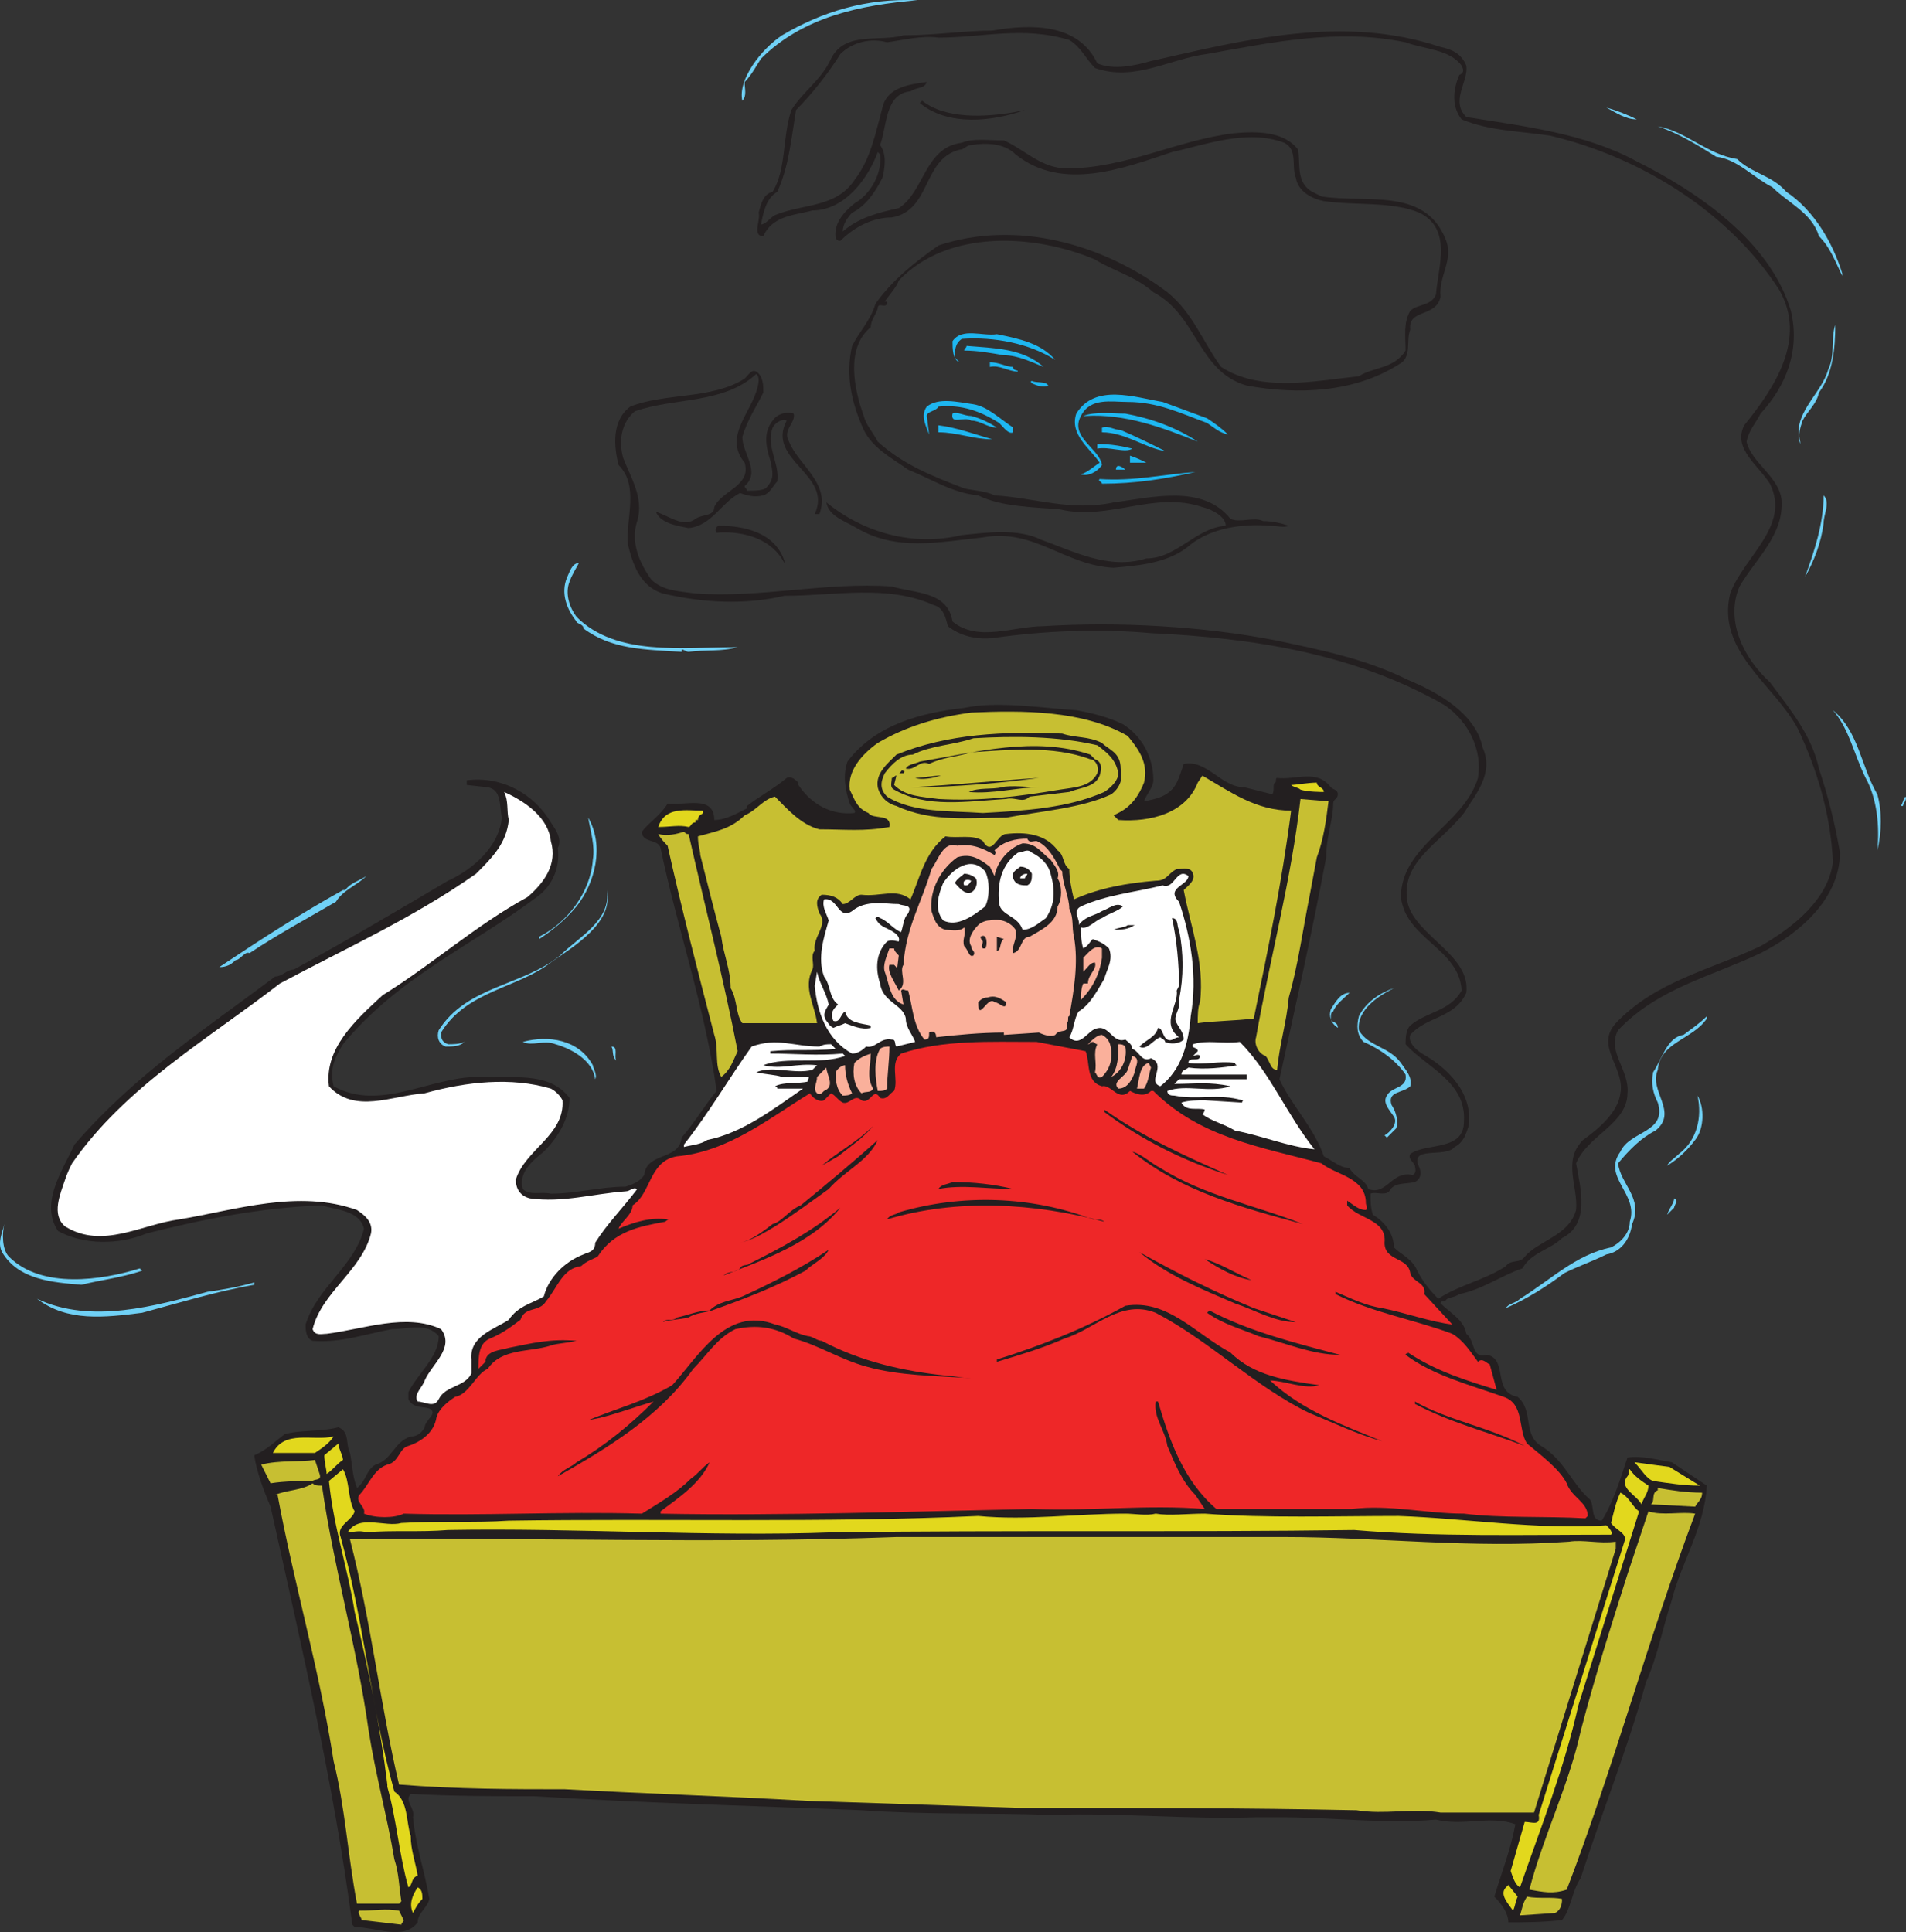 <svg xmlns="http://www.w3.org/2000/svg" width="612.102" height="620.451"><rect width="100%" height="100%" fill="#333333" stroke="none"/><path fill="#70d1f6" fill-rule="evenodd" d="M294.642.081c-18 1.5-36.75 5.25-50.25 18.75-1.5 2.25-3 5.25-5.25 7.5 0 2.25.75 4.5-.75 6-1.5-6.75 6-16.5 12.75-21 12.75-7.5 27-12 43.5-11.25"/><path fill="#231f20" fill-rule="evenodd" d="M352.392 20.331c5.25 2.25 12 .75 17.25-.75 30-6.75 61.5-15 93-4.5 3.75.75 6.75 2.25 8.25 6 .75 5.25-5.25 11.25 0 16.5 18.75 3 38.25 5.25 54.75 14.25 19.5 9.75 42.75 25.5 49.5 48 3 12.75-1.5 24-9.75 33-1.5 3-3.75 5.25-4.5 9 1.5 6.75 10.5 11.25 11.25 18.75.75 11.25-8.25 18.75-13.5 27.75-4.5 10.5.75 22.5 9.75 30.75 6.75 9 13.5 17.25 15.75 27.75 3 9 5.25 18 6.75 27 0 15-13.5 26.25-25.5 32.25-15.75 7.5-33 11.25-45.75 24.75-3.75 6.75 3.75 12.75 3 20.25 0 9.75-12.75 13.5-16.5 22.5 1.5 8.25 4.5 19.5-4.5 24-3.75 3.75-9.75 4.5-12.75 9.75-6.75 2.25-12.75 6.75-20.25 8.25-2.25 1.5-3.75.75-4.5 2.25-.75 0-1.5 0-1.5.75 3 3 7.5 5.25 8.25 9.75 3 2.25 1.5 8.25 6.75 6.75 6.75 1.5 1.5 12 9.75 13.5 5.25 4.5 1.5 12 7.5 15.75 7.5 4.5 9.75 12 15.75 17.25 1.5 2.25 0 6.75 3.75 6.75 3.75-6 6-13.5 8.25-20.25 4.5-.75 9.75.75 14.25 1.5l11.25 7.5c-.75 13.5-8.25 24.75-11.25 36.75-3 9-4.5 18-8.25 26.25-6 21.75-14.25 42-21 63-3 4.5-3 9.75-6 13.5-6 .75-12.75.75-17.25.75 0-3-2.25-6-4.5-8.25 2.25-7.5 5.25-15 6.75-23.25-8.25-3-16.5.75-25.5-1.5-16.5 1.5-33-.75-49.5-.75h-8.25c-22.5.75-43.5-1.5-66-.75-21-.75-39.75 0-60.75-1.5-36.75-1.5-69-2.25-105-4.5-13.5 0-26.25 0-39.75-.75-2.25 2.25 1.5 4.5.75 7.5.75 9 3.75 17.25 5.25 26.25-.75 3-3.75 4.5-3.75 7.5-4.5 6-13.5 1.5-20.25 1.5l-.75-.75c-6-45.75-16.5-90-26.25-134.25-2.25-5.25-4.5-11.25-5.25-16.5 3.75-1.5 6.75-4.5 9.75-6.75 5.25-1.5 12-.75 17.25-2.25 3.75 1.5 2.25 5.25 3.75 8.25.75 3.75.75 7.5 2.25 11.25 3-2.25 3-6 6-7.5 5.25-1.5 6-7.5 11.25-9 2.25 0 3.75-1.5 4.5-3 0-2.25 4.5-4.5 1.5-6-2.25-.75-5.25 0-6.75-3v-2.25c3-6 9.75-11.25 9.75-18-3.75-4.5-9.75-2.25-15-2.25-8.25 1.5-16.5 4.5-25.5 3.75-2.25-.75-2.25-3.75-2.25-5.25 3.75-12 15.75-18.75 18.75-30.75-1.5-6-9-6-13.5-7.5-20.25.75-38.25 4.5-56.25 9-9 3.75-20.25 3.75-28.5-.75-6-9 1.5-19.5 5.25-27.75 19.5-22.5 40.5-36 64.5-54 2.25 0 3.75-2.25 6-2.25 16.5-9 33-18.75 49.5-28.5 8.25-3.75 16.5-11.25 17.25-20.25-.75-3.75 0-9-4.5-9.75l-6.75-.75v-1.5c11.25-1.5 21.75 4.5 27 13.5 1.5 2.25 3.75 5.25 2.25 8.25.75 6-1.5 12-6.75 15.75-21 15.75-44.25 25.5-62.25 47.25-2.25 3.75-4.5 7.5-3 13.5 15 8.25 30.75-3 46.5-3 9.75.75 22.5-2.25 29.25 6.75 0 6.75-3.75 12.75-8.25 17.25-3.75 3-8.25 6.75-6.75 12 2.25 2.25 6 .75 9 1.5 8.25 0 15.75-2.25 24-2.25 2.25-.75 4.5-1.5 6-3.75.75-7.5 11.25-4.5 12-12 4.5-5.25 7.5-10.5 11.25-15-3.75-27-12.75-52.5-18-78-.75-3-6-1.5-6-5.25 2.25-3 6-5.25 8.25-9 5.25.75 15-3 15 5.25 3.75 0 7.5-2.25 10.5-3.75v-.75c3.75-3 8.25-5.25 12.75-9 1.5-.75 3 .75 3.75 1.5v.75c4.5 6.75 11.25 9.75 18 9 .75-.75-.75-1.5-1.5-3-1.5-4.5-2.25-9-.75-13.5 9-12 24-15.75 37.5-17.25 10.5-2.25 24.75 0 36 .75 4.5.75 10.5 2.25 15 4.5 6 3.75 9.75 10.5 9.75 18 0 2.25-2.25 4.5-3 6.75 3.75-.75 8.25-1.5 10.5-6 .75-1.5 1.5-3.75 2.25-6 7.5-1.5 12 7.5 19.5 7.5l9 2.25c.75-1.5 0-3 .75-3.75.75 0 0-1.5.75-1.5 6 .75 12.75-3 17.25 3 .75.75 2.25.75 2.25 2.25s-1.5 1.5-1.5 3c0 5.25-2.25 10.5-2.25 17.25-4.5 24-9.75 47.25-15 71.25 3.75 8.25 11.25 15.75 14.25 24.75 3 1.5 5.25 3.75 8.25 3.75 1.5 3 5.25 3.75 6 6.75 6 2.25 7.5-6 14.25-4.5 1.5-.75.75-2.25.75-3-.75-1.5-2.25-2.25-1.5-3.75 5.25-3.75 17.25-.75 17.25-10.5.75-12.75-12-17.25-18.75-24.75 0-1.5 0-4.5 1.5-6 5.25-4.5 12.75-4.5 16.5-11.25-.75-13.5-18-16.5-19.5-30 0-16.5 20.25-23.25 24.75-38.25 1.5-9-3-18-10.5-23.25-28.5-16.5-61.5-21.75-94.5-23.25-16.5-1.5-34.5-.75-50.25 1.5-6 .75-11.25-.75-15-3.75-.75-3-1.5-6-4.5-6.75-15-6.75-31.5-3-48-3-12.75 3-26.25 2.25-39-.75-7.5-2.25-9.75-9.75-11.25-15.75-.75-8.25 3.75-18.75-3-25.5-1.5-6-2.25-14.25 3.75-18.75 11.25-4.5 26.25-2.25 36.75-9 1.5-1.5 2.25-3 3.75-2.25 2.25 1.5 2.25 4.5 2.25 6.75-2.25 4.5-5.25 9-6.75 14.25 0 5.25 6 11.25.75 15.75 0 .75.75.75.75 1.5 2.25 0 4.5 0 6-.75 3-3 2.25-5.25 1.5-9-1.5-4.5-2.25-9 .75-12.75 1.5-2.25 4.5-3 6.75-2.25.75 3-3.75 5.25-1.5 9 3 7.5 13.5 13.5 9.75 23.25h-1.5c6-12.75-15.75-17.25-9-30-1.5-.75-3.75.75-4.5 2.25-2.25 6 2.25 11.25 1.5 17.25-1.5 1.5-2.25 3.75-4.5 4.5-3 .75-5.25 0-7.5-.75-6 3-9 10.5-16.5 11.25-3.75-.75-9-1.5-10.5-5.25 4.5 1.5 9 5.25 12.75 2.25 2.25-1.5 6-.75 6-3.75 2.25-5.25 12-6.75 9.75-14.25-7.5-9 3.75-17.25 4.5-26.25 0-.75 0-1.5-.75-2.25-10.5 9.75-26.25 7.5-39 12-4.5 3.75-5.25 9.75-3.75 15 2.25 6 6.75 12.75 4.5 20.25-2.25 6.75.75 13.5 4.5 18.75 3.75 3.75 9 3.75 14.25 4.5 21 1.5 42-3.75 63-2.25 7.5 2.25 18 1.5 19.5 11.25 8.25 6.75 19.5 1.5 29.25 1.5 24-1.5 51 0 74.25 4.5 14.25 3 29.25 6 42.75 12.75 9 3.75 21.75 10.5 24 21.75 3.75 8.25-2.25 15-6 21-7.5 9.75-21 15.75-18 29.25 3 10.5 20.25 16.5 18.75 28.5-3.75 8.25-12.75 7.5-18 13.5-.75 2.25 1.5 4.5 3.75 6 8.25 4.5 16.5 12.75 15 23.25-.75 2.25-1.5 5.25-4.5 6.75-3 3.75-15-.75-11.25 6.75.75 2.25 0 3.75-1.5 4.5-3 .75-6.75 0-8.25 3-1.5 1.5-4.5 0-6 .75 0 2.25 0 4.5.75 6.75 3.75 2.25 6.75 6 6.75 10.5 2.25 2.25 6 3.75 7.5 7.5 1.5 3 3.75 6 6.75 9 6.75-4.5 15-6 21.75-10.5 1.5-2.25 4.5-.75 6-3 4.5-5.25 14.25-6.75 16.5-15 .75-7.5-4.5-15.75 2.25-22.5 5.25-3.75 11.25-9 12-15 1.5-8.25-8.25-15-1.5-22.5 12.75-13.5 30.75-17.25 46.5-24.75 10.5-6 21.75-15 23.25-27-.75-15.75-5.25-30-11.25-42.75-7.5-14.25-26.25-24.75-21.75-43.5 4.5-12 19.5-21.75 12.75-35.25-3.75-6-12-11.25-8.25-18.75 9.75-12 20.25-27.75 11.25-43.5-16.5-25.5-45-42.75-73.5-49.5-9.75-1.5-19.5-1.5-28.5-5.25-3-3.75-3-9-.75-14.25 1.5-.75 1.5-1.5.75-3-3.75-5.25-12-5.25-18-7.5-21.75-4.5-42.75 0-63.75 3.75-12 1.5-23.25 9-36 4.5-3-3-4.5-6.75-8.25-9-15-4.5-27.75-.75-42-.75-5.25-.75-11.25.75-16.5 1.5-5.25-1.5-11.25 0-15 3.75-3.75 6-9 12.75-14.25 18-1.5 9-2.25 18-6 26.25-3.75 2.25-4.5 6.75-5.25 10.5 1.5 0 3-2.25 4.5-3 9-3.75 19.5-2.25 25.5-11.25 5.25-6.75 6.75-15 9-23.25 1.5-6.75 9-7.5 14.25-8.25-.75 2.25-3 1.5-5.25 3-8.25.75-7.5 11.25-9.75 17.25 2.25 3 1.5 7.5.75 10.5-2.25 4.5-5.25 9-9.75 11.25-1.5 1.5-3 3.75-3 6 5.25-4.5 11.25-6 18-7.5 8.25-5.25 8.25-19.5 20.25-21 3.75-1.5 8.25-.75 13.5-.75 6.75 3 12 9 20.25 9 18.75 0 35.25-9 53.25-11.25 7.5-.75 16.5-.75 21 5.25.75 4.5-.75 10.5 4.5 13.5l3 1.5c14.25 2.25 33-3 39.75 13.5 3 6.75-2.25 12-1.5 18.75-1.5 6.75-10.5 3.75-9.75 10.5-1.5 3.75.75 9-3.75 11.25-14.25 9-32.25 9.75-48.75 6.75-15.75-4.5-15.75-22.5-30-30-6-5.25-12.75-6.75-18.75-10.5-19.5-8.25-47.25-9.75-63 6.75-.75 2.25-3 4.5-4.5 6.75.75 0 .75 0 .75.75-.75 1.5-3-.75-3 1.5-.75 2.25-2.25 3.75-2.25 6-8.25 6.75-5.25 20.25-2.25 28.5.75 3 3 5.25 4.5 8.25 8.25 7.5 18 11.25 27.75 15 3 .75 6.75.75 9.75 2.25 12.75.75 24.75 5.25 38.25 2.25 12-1.5 28.5-6 37.5 5.25 3 1.5 7.5-.75 10.5.75 3 0 6 .75 8.25 1.5-1.5.75-3.75 0-6 0-9-.75-18.75.75-25.5 6-6.75 6-16.5 6.75-24.75 7.5-15.75-.75-25.5-12.75-42-9.75-14.25 1.5-27.75 4.5-40.5-3-3.75-2.25-9-3.75-9.75-8.25 12 9.75 27.75 14.25 43.5 10.5 7.5-.75 18-2.25 25.5 1.5 10.5 3.75 21.75 9.75 33.75 6 9.75 0 15.75-9.75 25.5-10.5 0-3-4.5-5.25-7.5-6-15.75-5.25-30 4.5-45.75.75-8.25-.75-18.75-.75-26.25-4.5-8.25-.75-15-5.25-22.5-8.25-5.25-3.75-11.25-6.75-14.25-12.75-3.75-8.25-6-17.25-3.75-27 2.25-4.5 6-8.25 7.5-13.5 5.25-7.5 12.75-13.5 20.25-18.75 24.75-8.25 52.5-.75 73.5 15 8.25 6.75 11.25 15.75 17.25 24 12.75 8.25 30 4.5 44.25 3 4.5-3 11.25-2.25 15-8.25 0-4.5-.75-9 1.5-12.75 2.25-2.25 6.75-1.5 8.25-5.25.75-9 5.25-21-5.25-26.25-9-3.75-20.25-2.25-30.75-3.75-3.75-.75-8.25-3-9-7.5-1.5-3.75.75-9-3.75-11.25-12-4.5-25.5.75-36 3-15.75 5.25-35.25 12.75-50.25.75-3.75-3.75-9.75-3.75-14.25-3-1.5 0-2.25 1.5-3.75 1.5-12 3-9 19.5-21.75 21.75-6 0-12 3-16.5 7.5-.75 0-.75 0-1.5-.75-.75-4.5 2.25-8.25 6-11.25 5.25-3 9-9.75 8.25-15.75l-.75-.75c-3 8.25-10.5 18.75-21 18.75-5.25 1.5-12.75 1.5-15.75 8.25-3.75 0-.75-5.25-1.5-7.5.75-3 1.5-6 4.5-6.75 4.5-7.5 3-17.25 6-26.25 3.75-6 9.75-9.75 12.75-16.5 4.5-9 15.75-5.25 23.25-7.5 10.5 0 19.5-1.5 28.5-1.5 12.75-2.25 27.75-2.25 33.75 10.5"/><path fill="#231f20" fill-rule="evenodd" d="m325.392 36.081 3.75-.75c-10.5 3.75-24.75 5.25-33.75-2.25l.75-.75c7.5 6 20.25 5.25 29.25 3.75"/><path fill="#70d1f6" fill-rule="evenodd" d="M525.642 38.331c-3.75 0-6.75-2.25-9.75-3.75 3 .75 6.75 2.25 9.75 3.75m32.25 12.75c4.5 4.5 11.25 5.25 15.75 10.5 9 6 15 16.5 18 26.25v.75c-2.25-4.5-3.75-9-7.5-12.75-2.25-7.5-9.75-10.5-15-15.75-6-3-11.25-9-18-9.75-6-3.75-12-7.5-18.75-9.75 9 1.5 15.75 9 25.5 10.5m26.25 75c-.75 3.75-3.75 6-5.25 9-.75 2.25-1.5 4.5-.75 6.75v.75c-3-9.75 6.75-15.75 9-24 2.25-4.5.75-9.75 2.25-14.25 0 7.5-.75 15.75-5.25 21.75"/><path fill="#1eb7f1" fill-rule="evenodd" d="M338.892 115.581c-8.25-5.25-19.5-7.5-30-6.75-2.25 1.5-2.25 3.75-2.25 6l1.5 1.5c-2.25-.75-2.25-4.5-2.25-6.75 3-4.5 9.75-1.5 14.25-2.25 7.5 1.5 14.25 3 18.75 8.25"/><path fill="#1eb7f1" fill-rule="evenodd" d="M335.142 117.831c-3.75-1.5-8.25-3.75-12.75-3.75-4.5-.75-8.25-1.5-12.75-1.5 0-.75.75-.75.75-1.5 9 .75 18 .75 24.75 6.75m-9.75 0c0 1.5 1.5.75 1.5 1.5-3 0-6-2.25-9-1.5v-1.5c3 0 5.25 1.5 7.5 1.5m11.25 6c-1.5.75-3.75 0-5.25-.75-.75-.75 0-.75 0-.75 1.5.75 4.5 0 5.25 1.5m51 10.5c2.25 1.5 4.5 3 6.75 5.25-3-.75-4.5-2.25-6.75-3.75-8.25-3-15.75-6.75-25.5-6.75-5.25 0-12-1.5-15 4.5-3.75 6.75 6 10.5 6.75 15.75-1.5 2.25-4.5 3.75-6.75 3 2.25-.75 3.75-2.25 6-3.75-3-4.5-9.75-9-7.5-15.75 6-9.75 18.75-5.25 27.75-3.75l14.25 5.25m-62.25 3v1.5c-1.5.75-3-1.5-4.5-3-6-3.75-12-6-19.5-5.25-.75 1.5-3.75 1.5-3.75 3l.75 6c-.75-2.25-3-6-.75-9 3.75-3 9.75-1.5 15-.75 4.5.75 8.25 4.5 12.75 7.5"/><path fill="#1eb7f1" fill-rule="evenodd" d="M384.642 141.831c-11.25-4.5-23.25-9-36-8.25h-.75c3.75-1.5 9.75-.75 13.5-.75 8.25 1.5 16.5 4.5 23.25 9m-64.5-4.5c-3 0-5.25-2.25-8.25-2.25-2.25-1.5-6.75 1.5-6-2.25 1.5-.75 3.75.75 6 .75 3 .75 6 2.25 8.25 3.75m-1.5 3.75c-6 0-11.25-2.25-17.25-2.25v-2.25c6 .75 12 3 17.25 4.5m55.5 3.75c-6-.75-12.75-6-20.25-6v-1.5c2.25-.75 3.75.75 6 .75 5.25 2.25 9.75 4.5 14.25 6.75m-10.5-.75c-2.25 1.5-7.5-.75-11.25 0v-1.5c4.5 0 8.25.75 11.25 1.5m4.5 4.5h-5.25v-2.25c2.25.75 3.75 1.5 5.25 2.25m-6.75 2.25h-3c0-2.25 2.25-.75 3 0m22.5.75c-9.75 2.25-19.5 3.75-30 3.75 0-.75-1.5-.75-.75-1.5 11.25.75 20.25-1.5 30.75-2.25"/><path fill="#70d1f6" fill-rule="evenodd" d="M585.642 168.081c-.75 6-3 12-6 17.25 3-8.25 6-17.25 6-26.25 2.25 2.25 0 6 0 9"/><path fill="#231f20" fill-rule="evenodd" d="M251.892 180.081v.75c-3.75-7.5-12.75-10.5-21.75-9.75-.75-.75 0-2.25.75-2.25 8.25 0 18 2.25 21 11.25"/><path fill="#70d1f6" fill-rule="evenodd" d="M185.892 180.831c-.75 1.5-2.25 3.75-3 6-1.5 3.75 0 8.25 2.25 11.25 12.75 12.75 33.75 9.75 51.75 9.75-5.25 1.5-10.5.75-15.75 1.5-.75 0-1.5-.75-2.25-.75v.75c-12-.75-22.5-.75-31.5-7.5 0-1.5-2.25-1.5-2.25-2.25-3-3.75-5.25-9-3-14.25.75-1.5 1.5-4.5 3.75-4.5m417 74.25c1.5 5.25 1.5 12 0 18 .75-7.5 0-16.5-3.75-23.25-3.75-7.5-5.25-15.75-10.5-21.75 8.25 6.75 9 18 14.25 27"/><path fill="#c7bf32" fill-rule="evenodd" d="M362.142 236.331c3.75 4.5 6.75 9 5.25 15-1.5 3.75-3.75 7.5-8.25 9.75l-1.5.75 1.5 1.5c10.5.75 21.75-2.25 25.5-12l1.5-2.25c9 5.25 17.25 11.25 28.5 11.25-3 23.25-7.5 45-12 66.75-6 .75-12.75.75-18 1.5 0-2.25 0-5.25.75-6.75 1.5-12.75-3-24-5.25-36 1.5-1.5 3.75-3 3-5.25s-3-1.5-5.25-1.5c-3 1.5-3 3.75-6.75 3.75-9 .75-18 2.25-26.25 6-.75-3-1.5-6.75-1.5-9.75-2.25-1.5-1.5-4.5-3.75-6-3.75-5.25-10.5-6-16.5-5.25-3 0-4.5 7.5-7.5 2.25-3-2.25-8.25-.75-12-1.5-6.75 5.25-8.25 13.5-11.25 20.25-4.5-3.75-9.75-.75-15.75-1.5-2.25 0-3.75 3-6 3-1.5-2.25-3.75-3-6.75-3-2.25 1.5-1.5 3.75-.75 6 3 3.75-2.25 7.5-1.5 12-1.5 1.5 0 4.5-.75 6-3 6 .75 11.25 1.5 17.25h-24c-2.25-3-1.5-7.5-3.75-11.25 0-6-2.25-10.5-3-16.5-2.25-8.25-4.5-17.25-6.75-26.25 0-1.5-.75-3-.75-6 5.25-1.5 10.5-2.25 15-6.75 3.75-1.5 6-5.25 9.75-6 3.75 3.75 8.25 9 14.25 10.5 8.25 0 14.25.75 22.5-.75.75-4.5-5.25-2.25-6.75-4.5-3.75-1.5-4.5-4.5-6-7.5-.75-6 3.75-11.25 9-15 9-5.25 18.75-8.25 30-9.75 16.5-.75 36-.75 50.25 7.5"/><path fill="#231f20" fill-rule="evenodd" d="M353.892 238.581c2.25 2.25 6 3 6 8.25.75 3 0 6-3 8.25-9.75 4.5-21.75 5.25-33.75 7.5-12 0-24 1.5-35.25-3.75-3-.75-5.25-3-6-6-.75-4.5 3-7.5 6-10.5 16.5-6.75 34.5-7.5 53.25-6.75 4.5 1.5 8.25.75 12.75 3"/><path fill="#c7bf32" fill-rule="evenodd" d="M352.392 239.331c3 2.25 6 4.5 6.75 9 0 2.25-2.25 4.5-4.5 6-12 5.25-25.5 6-39 6.75-10.5-.75-22.5 0-30.75-5.25-2.25-2.25-2.25-4.5-.75-7.5 2.25-3 5.25-6 9-6 6-3 12.75-3 19.5-5.25 12.75-.75 27-.75 39.75 2.25"/><path fill="#231f20" fill-rule="evenodd" d="M351.642 243.831c2.25.75 2.25 3 1.5 5.25-1.5 3.75-6 3.75-9.75 5.25l-12.75 1.5c-2.25 2.25-4.5 0-7.5.75-12.75.75-25.5 3-36-3-1.5-.75-.75-2.25-.75-3.75.75 0 .75-.75 1.5-.75l-.75 3c3.75 3.75 9 3.75 14.25 4.5 13.5.75 25.5-.75 39-3 4.5-.75 9.75-.75 12-5.25.75-2.25-.75-4.5-2.25-4.5-12-4.5-26.25-3-38.25-2.25-4.5 1.5-9 1.5-13.5 3.75-3-1.5-4.5 2.25-7.5 1.5.75-1.5 3-1.5 4.5-2.25 18-3 36.75-8.25 54.75-2.25l1.5 1.5"/><path fill="#231f20" fill-rule="evenodd" d="M290.142 247.581c.75 0 0 .75 0 .75h-1.5c.75 0 .75-1.5 1.5-.75m12 1.5c-2.25.75-6 1.5-8.25.75 2.25 0 5.25-.75 8.25-.75m31.5.75c-11.25 1.5-27 3-40.5 3h-.75c14.25-.75 28.5-2.25 41.25-3"/><path fill="#e2d81d" fill-rule="evenodd" d="M422.892 251.331c0 1.5 2.25 1.5 2.25 3-.75 0-5.25 0-7.5-.75-.75-.75-2.25-.75-3-1.5 1.5 0 5.25-.75 8.25-.75"/><path fill="#231f20" fill-rule="evenodd" d="M333.642 252.831c-6.75 0-15 2.25-22.5 1.5 3-1.5 7.5-.75 10.5-1.5s9 0 12 0"/><path fill="#fff" fill-rule="evenodd" d="M176.892 270.081c2.25 7.5-2.25 13.5-7.5 18-16.5 9-30.75 21.75-46.5 31.5-9 8.25-18.75 17.25-17.25 29.25 8.25 9 20.25 3 30.75 2.25 13.5-3.75 27.75-5.25 40.5-1.5 1.5.75 3 2.25 3.75 3.75.75 11.25-12 15.75-15 25.5 0 3 1.5 5.25 4.5 6 10.5 1.5 20.25-1.5 30.75-2.25 1.5 0 2.25-1.5 3.75-.75-4.5 6-9.75 11.25-13.5 17.25 0 3-2.25 3-3.75 3.75-6 2.25-11.25 7.5-12.75 13.5-3.75 2.25-8.25 3-11.25 7.5-4.5 3-12.75 5.25-12 12.75v4.5c-2.25 4.5-8.25 3.75-10.5 8.25-1.5 3-4.5.75-6.75.75-1.5-2.25 1.5-4.5 2.25-6.75 2.25-5.25 9.75-10.5 5.25-16.5-11.25-5.25-24.75 0-36.75 1.5-1.5 0-3.75.75-4.5-1.5 3-12 15.75-18.75 18.75-30.75.75-3.75-2.25-6-4.5-7.5-18.75-6.75-39 0-57 3-12 1.5-24.75 9.75-36.75 2.25-4.5-3.75-1.5-10.5 0-15 .75-2.25 1.5-3.75 2.25-5.25 17.25-24.75 43.5-39.75 66.75-57.75 21-11.25 42.75-21 63-35.25 5.25-5.25 9.75-9.75 10.5-17.25-.75-3 0-6-1.5-9 6.75 3 14.25 8.25 15 15.75"/><path fill="#70d1f6" fill-rule="evenodd" d="M611.142 258.831h-.75c.75-.75.75-2.25 1.5-3 .75.75-.75 2.25-.75 3"/><path fill="#c7bf32" fill-rule="evenodd" d="M426.642 257.331c-.75 6-1.5 12-3.75 18-.75 3.75-1.5 8.25-2.25 12-2.25 11.25-3.75 22.5-6.75 33-.75 8.25-3 15-3.75 23.25-2.25 0-2.25-3-3.75-4.5-2.25-.75-3.75-3.75-3-6 4.5-25.5 11.25-50.25 14.25-76.5l9 .75"/><path fill="#e2d81d" fill-rule="evenodd" d="M225.642 260.331c.75 1.5-1.5.75-1.5 3h-.75v.75c-1.5 0-1.5 1.5-2.25 1.5-3-.75-6 0-9.75 0 2.25-6.75 9-5.25 14.25-5.25"/><path fill="#70d1f6" fill-rule="evenodd" d="M185.142 291.081c-3.75 4.5-7.5 7.5-12 10.5v-.75c9-4.5 16.5-14.25 17.25-24.75.75-4.5-.75-9-1.5-13.5 5.25 9 2.25 21-3.75 28.5"/><path fill="#c7bf32" fill-rule="evenodd" d="M221.142 267.831c5.25 23.25 11.25 46.5 15.75 69.75-1.5 3-2.25 6-5.25 8.25-2.25-3.75-.75-9-2.25-13.5-5.25-20.25-10.5-40.5-15-60.75-.75-.75-2.25-2.25-3-3.75 3 .75 6 0 8.25-.75.75.75.75.75 1.5.75"/><path fill="#fab09b" fill-rule="evenodd" d="M332.892 270.081c3.75 1.5 6 6 7.5 9l.75.75c0 3.75 2.25 8.25 2.25 12 1.5 3 .75 6 1.5 9 1.5 8.25 0 17.25-1.5 25.5-.75 0 0 1.5-.75 2.25.75 3.75-2.25 1.5-3.75 3.75-1.5.75-3.75 0-5.25-.75l-11.25.75v-.75c-7.5 0-15 .75-21.75 1.5 0-1.5-.75-2.25-2.25-1.5 0 1.5 0 2.25-1.5 2.25-3.75-4.5-3.75-10.5-5.25-15.75-1.5 0-1.5-.75-2.25 0l.75 4.5c-4.5-1.5-4.5-6.75-6-10.5-.75-2.25.75-5.25 1.5-7.5h1.5c0 .75.75 1.5 1.5 2.25l-.75 6c.75-1.5 0-2.25-.75-3h-1.5c-.75 2.25 1.5 5.25 3 8.25 3-2.25 0-6 1.5-8.25.75-12 6-20.25 9-30.75 2.25-3 3.75-9 8.25-7.5 4.5-.75 8.25.75 12 3 0 0 .75-.75 0-1.5 3-3 6.75-3.75 10.5-3.75.75 1.5 1.5.75 3 .75"/><path fill="#231f20" fill-rule="evenodd" d="M337.392 276.081c1.5 2.25 3 3.75 2.25 6 1.5 2.25 1.5 6.75 0 9 0 5.25-5.25 7.5-9 9.75-3 0-2.25 4.5-5.25 5.25-.75-2.25 1.5-4.5.75-7.5-1.5-2.25-4.5-3.75-8.25-3-1.5 0-3 .75-3.75 1.5-1.5 1.5-3.75 4.5-2.25 6.75 0 1.5 1.5 1.5.75 3-1.5.75-1.5-1.5-3-3-.75-2.25.75-3.75 0-6-1.5 1.5-4.5.75-6 .75-3-.75-3.75-3.75-4.5-6-.75-6.75 3-13.5 8.25-17.25 4.5-1.5 7.5.75 10.5 3l1.5 3c.75-4.5 4.5-9 9-10.5 4.5 0 6 3 9 5.25"/><path fill="#fff" fill-rule="evenodd" d="M337.392 280.581c1.5 5.25 1.5 9.75-1.5 14.25-2.25 1.5-4.5 3.75-7.5 3.75-1.5-4.5-6.75-4.5-7.5-8.25-.75-6.75.75-12.75 6-16.5 1.5 0 3-1.5 4.5 0 3 1.5 5.25 3.75 6 6.75m-21-.75c1.5 3 1.5 8.25 0 11.25-3.75 3-9 6.75-13.5 4.5-3-3.75-1.5-8.25 0-12 3-4.5 9-9 13.5-3.75"/><path fill="#231f20" fill-rule="evenodd" d="M331.392 280.581c0 1.5 0 3-1.5 3.75-1.5 0-3.75 0-4.5-2.25s1.5-3 2.25-3.75c1.5 0 3 .75 3.75 2.25"/><path fill="#fff" fill-rule="evenodd" d="M381.642 281.331c0 3-7.5 3.75-3 8.25 3.75 11.25 6 24 3.75 36.75-.75 9-3 17.25-9.75 22.5-4.5-1.5 2.25-6.75-3-9-3 1.5-3.75-2.25-6-3 0-1.5-1.5-2.25-2.25-3-4.5 1.5-5.25-6-10.5-3-2.25 1.5-4.5 5.25-7.5 2.25 1.5-2.25 1.5-6 3-8.25 3.75-2.25 6-6.75 8.25-10.5.75-3 3-6 1.5-9.75-1.5-1.5-3-2.25-5.25-3-.75.75-1.5 2.25-3 3-.75-2.25-.75-4.5-.75-6.75 2.25.75 4.5-2.25 6.75-3 2.25-1.5 5.25-2.25 6.75-3.75-2.25-1.5-4.5.75-6.75 1.5-2.25 1.5-5.25 1.5-7.5 4.5.75-1.5-2.25-4.5.75-6 8.25-3.75 17.25-4.5 26.25-6.75 3.75 1.5 4.5-6 8.25-3"/><path fill="#231f20" fill-rule="evenodd" d="M313.392 282.081c.75 1.5 0 3.75-1.5 4.5-2.25.75-3.75-1.5-5.25-3 .75-1.5 2.25-2.25 3-3 1.5 0 3 .75 3.75 1.5"/><path fill="#fff" fill-rule="evenodd" d="M329.892 280.581c0 .75-.75.75-.75 1.5h-1.5c0-.75.75-1.5 2.25-1.5"/><path fill="#70d1f6" fill-rule="evenodd" d="M107.892 289.581c-9 5.25-18.75 10.5-27.75 16.5-1.5-.75-3 2.25-4.5 2.25-1.5 1.5-3 2.25-5.25 2.25 13.5-9 26.25-17.25 39.75-24.75h.75c1.5-2.25 4.5-3 6.75-4.5-3 3-7.5 4.5-9.75 8.25"/><path fill="#fff" fill-rule="evenodd" d="M311.892 282.831s-.75 1.5-1.5 1.5h-.75c-.75-1.5.75-2.25 2.25-1.5"/><path fill="#70d1f6" fill-rule="evenodd" d="M176.892 309.081c-10.5 8.25-27 9-35.25 22.5 0 1.5 0 3 2.25 3.75 1.5 0 3.75 0 5.25-.75-1.5 1.5-3.75 1.5-6 1.5-2.25-.75-3-3-2.25-5.25 9-14.25 27-14.25 39-24 6-6 16.5-11.25 15-21 2.25 10.5-10.5 18-18 23.25"/><path fill="#fff" fill-rule="evenodd" d="M273.642 292.581c4.5-3.75 10.5-2.25 15-2.25 1.5.75 4.5 0 3 3-1.5 1.5-1.5 3.75-2.25 6-2.25-.75-4.5-3.75-6.75-4.5 0 0-.75-.75-1.5 0 .75 1.5 1.5 2.25 3 3s5.25 2.25 4.5 4.5c-.75 0-2.25-.75-3.75 0-3.75 3.75-3.75 9-2.25 13.5.75 6 7.5 6.75 8.25 11.25 0 3 2.25 5.25 3 7.5l-6 1.5c-.75-.75 0-2.25-1.5-2.25-3.75-.75-5.25 3-8.25 2.25-1.5 1.5-3 2.25-4.5 2.25-8.25-4.5-11.25-13.5-12-21.75l.75-4.5c.75 3.75 3 6.75 3.75 10.5-.75 1.5-2.25 3-.75 5.25.75.75.75 1.5 2.25 2.25 1.5-.75 2.25-.75 3.75-1.5 2.25.75 5.25 2.25 8.25 1.5v-.75c-3-.75-7.5-.75-8.25-4.5-1.5.75-1.5 3.75-3.75 3-.75-1.5-.75-3 .75-4.5l.75-.75c-3-2.25-2.25-6-4.5-9-2.25-6 0-12.75 1.5-18-.75-2.25-2.25-4.5-1.5-6.75 4.5-.75 4.5 6.75 9 3.75"/><path fill="#231f20" fill-rule="evenodd" d="M378.642 298.581c1.5 7.5 1.5 15 0 22.5.75 3-2.25 5.25-.75 7.5.75 1.5 2.25 3 2.25 5.25-1.5 1.5-4.5 1.5-6 .75 0-.75-.75-.75-1.5-1.5-2.25.75-4.5 4.5-6.75 3 2.25-2.25 5.25-3 6-6 1.5 0 1.5 3 3 3.75s2.25-.75 3.75-.75c-6-4.5 0-10.5-.75-15l.75-1.5c0-6.75-.75-15-2.25-21.75 2.25 0 1.5 3 2.25 3.75m-14.25-1.5c-2.25 1.5-4.5 1.5-6.75 1.5 1.5-.75 3.75-.75 4.5-1.5h2.25m-48 7.5h-.75c-.75-.75 0-1.5 0-2.25 0 0-.75-.75-.75-1.5 2.25-1.5 2.25 3 1.5 3.75m6-3c-1.5.75-.75 3.75-2.25 3.75v-4.5l2.25.75"/><path fill="#fab09b" fill-rule="evenodd" d="M353.892 307.581c-.75 5.25-3 9.75-6.75 13.5 0-1.5 0-3.75.75-5.25h1.5c0-3 3-4.5 2.25-6.75-1.5 0-2.25 1.5-3.75 3v-4.5c1.5-1.5 3.75-4.5 6-3v3"/><path fill="#70d1f6" fill-rule="evenodd" d="M436.392 330.831c3 5.25 9.75 5.25 13.5 10.5 1.5 2.25 3.75 4.5 3 7.5-2.25 2.25-7.5 1.5-6 6 1.5 2.25 2.25 5.25 1.5 7.5l-3 3-.75-.75c1.5-.75 4.5-3.75 3-6s-3.75-4.5-2.25-6.75c1.5-3 6.75-2.25 6-6.75-3-4.5-8.25-8.25-13.5-10.5-2.25-2.25-2.25-5.25-1.5-8.25 2.25-4.5 6.75-7.5 11.25-9-4.5 2.25-12 6.75-11.25 13.5m-8.25-6c-.75 0-.75 1.5-.75 2.25 0 1.5 2.25.75 2.25 3-2.25-1.5-3-3.75-2.25-6 1.5-2.25 3-5.25 6-5.25-1.5 1.5-4.5 3.75-5.25 6"/><path fill="#231f20" fill-rule="evenodd" d="M323.142 321.831c0 3-2.25 0-3.75 0-2.25-2.25-5.25 6.75-5.25 0 .75-.75 1.5-1.5 3-1.5 2.25-.75 3.75 0 6 1.5"/><path fill="#70d1f6" fill-rule="evenodd" d="M548.142 327.081c-4.5 6.75-15 7.5-15.75 16.5-3 6.75 6.75 13.5-.75 19.5-4.5 2.25-8.25 6-12 10.5.75 6.75 8.25 11.25 4.5 19.5-.75 5.25-3.75 9-8.25 9.75-4.5 2.25-9 3.75-13.5 6-6 4.5-12 8.25-18.75 11.25.75-1.5 3-1.5 4.5-3 9.75-6 18-14.25 29.25-16.5 3-1.5 6-4.5 6-8.25 3-9-9-14.25-3-22.5 3-6.75 15-6 12-15.75-1.5-3-2.25-6-1.5-9.75 3-4.5 4.5-11.25 9.75-12 3-2.25 5.25-3.75 7.5-6v.75"/><path fill="#fab09b" fill-rule="evenodd" d="M356.892 339.081c0 3-1.5 5.25-3 6.75-1.5.75-1.5-.75-2.25-1.5.75-3-.75-6 .75-9-.75 0-.75-.75-1.5-.75s-.75.75-1.5.75c1.5-1.5 3-3 4.5-3 3 1.5 3 4.5 3 6.75"/><path fill="#70d1f6" fill-rule="evenodd" d="M190.392 342.081c0 .75 1.5 3 .75 4.5-.75-6-7.5-9.75-12.75-11.25-3.75-1.5-7.5.75-10.5-.75 8.25-2.25 18-.75 22.5 7.5"/><path fill="#ee2728" fill-rule="evenodd" d="M348.642 337.581c1.5 3.75 0 9.75 5.25 11.25 3-.75 5.25 5.25 9 1.5 1.5.75 4.5 2.25 6.75 0h.75c15 15 34.5 18 54 23.25 4.5 3.75 14.25 4.5 14.25 12.75 0 .75.75 1.5 0 2.25-2.25 0-3.75-1.5-6-3v1.5c3.75 4.5 12.75 4.5 12 12 0 6 7.5 4.5 8.25 9.75.75 3 5.25 3 4.5 6.75l9 9.75c-6.75-.75-15-3.75-22.5-5.25-5.25-.75-9.75-3-15-5.25v.75c12 6 25.5 8.25 37.5 12.75 3.75 2.25 6 6 8.25 9 1.5-1.5 3 .75 3.75.75l2.25 8.25c-9.75-3-19.5-6-28.5-12 0 .75-.75 0-.75.75 9 6.75 21 9.75 31.5 13.5 6.75 2.25 4.5 10.5 7.5 15 4.5 3.75 10.5 8.25 12.75 12.75 1.5 4.5 6.75 6 6.75 10.5l-.75.75c-12.75-.75-27 0-39-1.5-12 0-24-3-36-1.5h-43.5c-10.5-9-15-21.75-18.75-34.5h-.75c-.75 5.25 3 9 3.75 14.25 2.25 5.25 4.5 11.25 9 15.75l3 4.5c-18.75-1.5-36 .75-55.5 0-37.5.75-81 2.25-119.25 1.5v-.75c6-4.5 12.75-9 15.75-15.75-2.25 1.5-3.75 3.75-6 5.25-4.5 4.5-9.75 7.5-15.75 11.25-26.25-.75-51 .75-76.5 0-3 1.5-9 1.5-12.75 0 .75-2.25-3-3.75-1.5-6 3-3 4.5-8.25 9-9.75 3.75-.75 3.75-5.25 6.75-6 4.5-1.5 8.25-4.5 9-9 .75-3 3.75-5.25 6-6.75 4.5-.75 6.75-7.5 10.5-9 4.5-6.75 13.5-5.25 20.25-7.5 2.25-.75 5.25-.75 8.25-1.5-8.25-.75-14.25.75-21.75 2.25-2.25.75-7.5.75-7.5 4.5l-2.25 2.25c0-3.75 0-8.25 3.75-9.75s6.75-3.75 9.75-6c1.5-4.5 6-2.25 8.25-6 3.75-4.5 5.25-10.5 11.25-11.25 1.5-1.5 3.75-2.25 5.25-3 5.25-8.25 13.5-9.75 21.75-11.25.75-.75 1.5-.75.75-.75-5.25-.75-10.5.75-15.75 3 .75-2.25 4.5-4.5 4.5-7.5 6-3.75 5.25-14.25 14.25-15.75 16.5-1.5 29.25-12 42.75-20.25.75 1.5 3 3 4.5 2.25l2.25-2.25c1.5.75 2.25 2.25 3.75 3 2.25.75 3.75-3 6-.75 3 1.5 3.75-4.5 6-.75 2.25.75 3-1.5 4.5-2.25 1.5-3.75-1.5-9 2.25-12 13.5-4.5 28.5-3.75 43.5-3.75l15.75 3"/><path fill="#fff" fill-rule="evenodd" d="M398.142 334.581c9.75 9.75 15 23.25 24 34.5-8.25-.75-17.25-4.5-25.5-6-3.75-2.25-7.5-3-10.5-5.25 0 0 .75-.75.75-1.5-2.25-.75-6 .75-7.5-2.25 2.25-.75 5.25-.75 7.5-.75l12 .75c0-.75.75-.75 0-.75-7.5-2.25-14.25 0-21.75-1.5-.75 0-2.25 0-2.25-1.5 6-2.25 13.5.75 20.25-1.5-6.75-1.5-11.25-.75-18-.75l1.5-1.5h21.75v-1.5h-21c0-1.5 1.5-1.5 2.25-2.25 5.25.75 11.25 0 15.75-.75 0 0-.75 0-.75-.75-5.25-.75-9.75.75-15 0 0-2.25 3.75 0 3.75-2.25-.75-.75-1.5 0-2.25 0l1.5-1.5c0-1.5-2.25-.75-1.5-2.25 4.5-1.5 9.75 0 15-.75m-135 1.5c1.5-.75 2.25-.75 3.75-.75l1.5 1.5c-8.25.75-13.5 0-21 .75v.75c7.5 0 15 .75 23.25 0l.75.75c-8.25 3-18.75 0-26.25 3 6 1.5 10.5-.75 17.25 0l-1.5 1.5c-6 1.5-12.75-1.5-18 .75 3 .75 6 .75 8.25 1.5h8.25c.75 0 0 .75 0 1.5-3 .75-7.5 0-10.5 1.5 0 0 .75 0 .75.75h8.25c-9.75 6.75-19.5 14.25-30.75 16.5-2.25 1.5-4.5 1.5-7.5 2.25v-.75c8.25-10.5 14.25-21 21.75-31.5 8.25-3 13.5 0 21.75 0"/><path fill="#fab09b" fill-rule="evenodd" d="M361.392 336.081c.75 4.5-1.5 8.25-4.5 9.75 2.25-3 2.25-6.75 2.25-10.5.75 0 1.5 0 2.25.75m-75.75 0c0 4.5-.75 9-.75 13.5-.75.75-1.5.75-3 .75-.75-3.75-1.5-9.75.75-13.5.75-.75 2.25-.75 3-.75"/><path fill="#70d1f6" fill-rule="evenodd" d="M197.892 340.581c-1.5-1.5-.75-3-1.5-4.5 2.25 0 .75 3 1.5 4.5"/><path fill="#fab09b" fill-rule="evenodd" d="M279.642 338.331c0 3.75-1.5 7.5.75 11.25-.75 1.5-2.25.75-3.75 1.5-2.25-2.25-3-6-2.25-9.75 1.5-1.5 3-2.25 5.25-3m84.75 6c-.75 2.25-2.25 5.25-5.25 5.25-2.25-2.25 2.25-3.75 3-6l1.5-4.5c3 .75.75 3.75.75 5.25m5.25-1.5c-.75 2.25-.75 4.5-2.25 6.75h-2.25c.75-3 .75-7.5 3.75-8.25l.75 1.5m-98.25-.75c0 3 .75 6 2.25 9-.75.75-2.25.75-3 .75-2.25-2.25-2.25-5.25-2.25-7.5.75-1.5 2.25-2.25 3-2.25m-6.75 8.25c-.75.75-1.5 1.5-2.25.75-1.5-1.5 0-3 0-5.25l3-3c0 2.25 3 6-.75 7.5"/><path fill="#70d1f6" fill-rule="evenodd" d="M544.392 366.081c-2.25 3-5.25 6-9 8.25.75-1.5 2.25-2.25 3.75-3.75 6-4.5 7.5-12 6-18.75 2.25 3.75 2.25 10.5-.75 14.25"/><path fill="#231f20" fill-rule="evenodd" d="M394.392 377.331c-14.25-4.5-27.75-11.25-39.75-20.25v-.75c12.75 9 26.25 15 39.75 21m-125.25-6-5.25 3c5.25-4.5 11.25-7.5 16.5-12.75-3 3.75-7.5 6.75-11.25 9.75m-3 10.5c-5.25 3.75-11.25 8.25-17.25 12-3.75 2.25-7.5 4.5-11.25 5.25 3.75-.75 7.5-3.75 10.5-6 3-.75 5.25-4.5 9-6 8.25-6.75 17.25-14.25 24.75-21-3 6.75-10.5 9.75-15.75 15.75m106.5-6.75c14.25 9 30.75 12 45.75 18-19.5-5.25-39-10.5-54.75-23.25 3 .75 6 3.75 9 5.25m-47.25 6.75c-8.25 0-16.5-1.5-24 0 .75-1.5 3-1.5 4.5-2.25 6.75 0 13.5.75 19.5 2.25"/><path fill="#70d1f6" fill-rule="evenodd" d="m537.642 387.831-2.25 2.25c.75-2.25 2.25-3.75 2.25-5.25 1.5.75 0 2.25 0 3"/><path fill="#231f20" fill-rule="evenodd" d="M354.642 392.331c-22.5-6-47.25-7.5-69.75-.75.75-1.5 3-1.5 3.75-2.25 20.25-6 42.75-5.25 62.25 2.25 1.5 0 3 0 3.75.75m-122.25 17.25c1.5-1.5 3.75-.75 5.25-2.25.75-1.5 2.25-.75 3-1.5 10.5-5.25 20.25-10.5 29.25-18-9 11.25-24 16.5-37.5 21.75"/><path fill="#70d1f6" fill-rule="evenodd" d="M2.892 403.581c10.5 10.5 30 7.5 42 3.75l.75.75c-6.75 2.25-13.5 3-19.5 4.5-9-.75-20.25-1.5-25.5-10.5-1.5-3 0-6 .75-9-.75 3-.75 8.25 1.5 10.5"/><path fill="#231f20" fill-rule="evenodd" d="M266.142 401.331c-1.5 3-5.25 4.5-7.5 6.75-9.75 5.25-19.5 9-30 12.75-2.25.75-5.25.75-7.5 2.25-3 .75-6.75.75-8.25 1.5 1.5-1.5 3 0 4.5-1.5 3.75-.75 6.75-2.25 10.5-2.25 3-3 6.75-3 10.5-4.5 9.75-4.5 18.75-9 27.75-15m136.5 18.75 13.5 4.5c-6.75 0-12.75-3.75-19.5-6-10.5-4.5-21.75-9-30.75-16.5 12 6.75 24 12.75 36.75 18m-.75-9c-5.25-.75-10.5-3.75-15-6.75 5.25 1.5 9.75 4.5 15 6.75"/><path fill="#70d1f6" fill-rule="evenodd" d="M81.642 412.581c-12.75 2.25-24.75 6-36 9-12 1.5-24 3-33.75-4.5 17.25 8.25 38.25 2.25 54.75-2.25 5.25-.75 9.75-1.5 15-3v.75"/><path fill="#231f20" fill-rule="evenodd" d="M395.142 434.331c7.5 7.5 18 9 28.5 10.5-4.5 1.5-11.25-1.5-15.75-1.5 10.5 9.75 23.25 14.25 36 19.5-8.25-2.25-15.75-6-23.25-9-17.25-8.25-32.25-23.25-49.5-32.25-11.25-4.5-19.5 5.25-29.25 8.25-6.75 3-14.25 5.25-21.75 7.5v-.75c14.25-4.5 27.75-9.75 41.25-17.25 13.5-2.25 22.5 9 33.75 15m35.25.75c-9 0-17.25-3.75-26.25-6-5.25-2.25-11.25-3.75-16.5-7.5l.75-.75c12.75 6.75 27.75 10.5 42 14.25m-171-6c1.5 0 3 1.5 4.5 1.5 12.75 6.75 26.25 9.75 40.5 11.25 2.25 0 4.5.75 7.5.75-11.25-.75-23.25-.75-33.75-3.75-8.25-2.25-15-6.75-23.25-9-6-3.75-12-4.5-18.75-3-6 3-9 8.25-13.5 12.75-11.25 15.75-27.75 25.5-43.5 34.5 1.5-2.25 4.5-3 6-4.5 9-5.25 17.25-12 24.75-19.5-5.25 1.5-11.25 3.75-17.25 5.25l-3.75.75c9-3.75 18-6 27-11.25 8.25-9 17.25-25.5 33-19.5 3.75.75 6.75 3 10.5 3.75m230.25 35.25c-12-4.5-24-7.5-35.25-13.5v-.75c10.5 6 24 8.25 35.25 14.25"/><path fill="#e2d81d" fill-rule="evenodd" d="M107.142 461.331c-1.5 2.25-3.75 3.75-6 5.25h-13.5c3.75-7.5 12.75-3.75 19.5-5.25m3 7.5c-2.25 1.5-3 3-5.25 4.5 0-1.5-.75-3.75-.75-6l4.5-3.75c0 1.5 1.5 3.75 1.5 5.25"/><path fill="#c7bf32" fill-rule="evenodd" d="M102.642 473.331c.75 2.25-1.5 1.5-2.25 2.25-3 0-9 0-13.5.75l-3-6c6-1.5 12-.75 17.25-1.5l1.5 4.5"/><path fill="#e2d81d" fill-rule="evenodd" d="M545.892 477.081c-5.25 0-9.75-.75-15-1.5-2.25-.75-3.75-3.75-6-6l11.25 1.5 9.75 6m-432 8.25c-.75 3-6 4.5-4.5 8.25 7.5 27 9.75 54.75 17.25 81.75 4.5 3 3.75 9.75 5.25 14.25 0 4.5 1.5 8.25 2.25 12.75-2.25.75-1.5 3-3 3.75-3-10.5-3.75-21.75-6.75-32.25v-.75c-2.25-18.75-6-36.75-10.5-55.5-2.25-14.25-6.75-27-8.25-42l4.5-3.75c2.25 3.75 1.5 9.75 3.75 13.5m415.5-8.25c0 2.25-1.5 3.75-2.25 6-1.5-3-7.5-5.25-4.5-9 .75-.75 0-2.25.75-2.25 1.5 2.25 3.75 3.75 6 5.25"/><path fill="#c7bf32" fill-rule="evenodd" d="M103.392 477.081c3.75 26.25 11.25 51.75 15 78.75 2.25 14.25 6 27.75 8.25 41.25 1.5 4.5 1.5 9 2.25 13.5l-.75.75h-13.5c-3-15.75-3.75-30.75-7.5-45.75-4.5-29.25-12.75-57-18-85.5h-.75c3-1.5 9-1.5 12-3.75.75.75 1.5.75 3 .75m443.25 2.25c0 2.25-1.5 3-2.25 4.5l-14.25-.75c1.5-.75 0-3.75 2.25-4.5v-.75c4.5.75 9 1.5 14.25 1.5"/><path fill="#e2d81d" fill-rule="evenodd" d="m526.392 485.331-19.5 62.25c-4.5 20.25-12 39-18.75 58.5-1.5-.75-2.25-3-3-5.25l4.5-15.75c2.25 0 5.25 1.5 4.5-2.25l27.75-88.5c0-2.25-3-3-4.5-5.25.75-3 1.5-6.75 3-9.75 3 1.5 3.75 4.5 6 6"/><path fill="#c7bf32" fill-rule="evenodd" d="M544.392 486.081c-15 39.75-26.25 81.75-41.25 120.75-4.5 1.5-7.5.75-12 0 4.5-17.25 12.75-33.75 16.5-51 4.5-17.25 9.75-33.75 15-50.25l6.75-20.25c4.5 1.5 10.5 0 15 .75"/><path fill="#e2d81d" fill-rule="evenodd" d="M386.892 486.081c19.5 1.5 42 .75 62.25.75 21.75.75 44.25 4.5 66.75 3 .75.75 2.25 2.25 1.5 3-27.75 0-56.25.75-82.5-1.5-54.75.75-111 0-167.25.75-39.75 1.5-82.5-1.5-123.75-.75-9 .75-18 0-26.25.75-2.25-.75-4.5 0-6 0 3.75-6 12-1.5 17.25-3 12.75-.75 23.25 0 34.5-.75 48.75-.75 102 .75 150.75-1.5 15.75 1.5 31.5-.75 47.25-.75 3 0 6.75.75 9.75 0 4.5.75 9.75 0 15.75 0"/><path fill="#c7bf32" fill-rule="evenodd" d="M412.392 493.581c30 0 60 3.75 91.5 1.5 4.5-.75 9.75.75 15 0v2.25l-26.25 84.75h-30c-9-1.5-18 .75-27-.75-35.25-.75-71.25-.75-108-.75-22.5-.75-45-1.5-68.25-2.25-25.5-1.5-51-2.25-78-3.75-16.5 0-34.5 0-53.25-1.5-6-25.5-9-52.5-15.75-78.75 57.75-.75 115.5 1.5 175.5-.75h124.5"/><path fill="#e2d81d" fill-rule="evenodd" d="M487.392 609.081c-.75 1.5-.75 3-1.5 4.5-1.5-2.25-4.5-5.25-2.25-7.5l.75-.75 3 3.75m-351.75.75c-1.5 1.5-2.25 3-3 4.5-1.5-3 0-6 1.5-8.25 1.5.75 1.5 2.25 1.5 3.75"/><path fill="#c7bf32" fill-rule="evenodd" d="M501.642 609.831c0 2.25-.75 3.75-2.25 4.5l-11.25.75c.75-2.25.75-3.75 2.25-6 3.75.75 8.25 0 11.25.75m-372 6.75c0 .75-.75.75-.75 1.5l-12.75-1.5c0-.75-1.5-2.25-.75-3 5.25 0 8.25-.75 12.75 0l1.5 3"/></svg>
